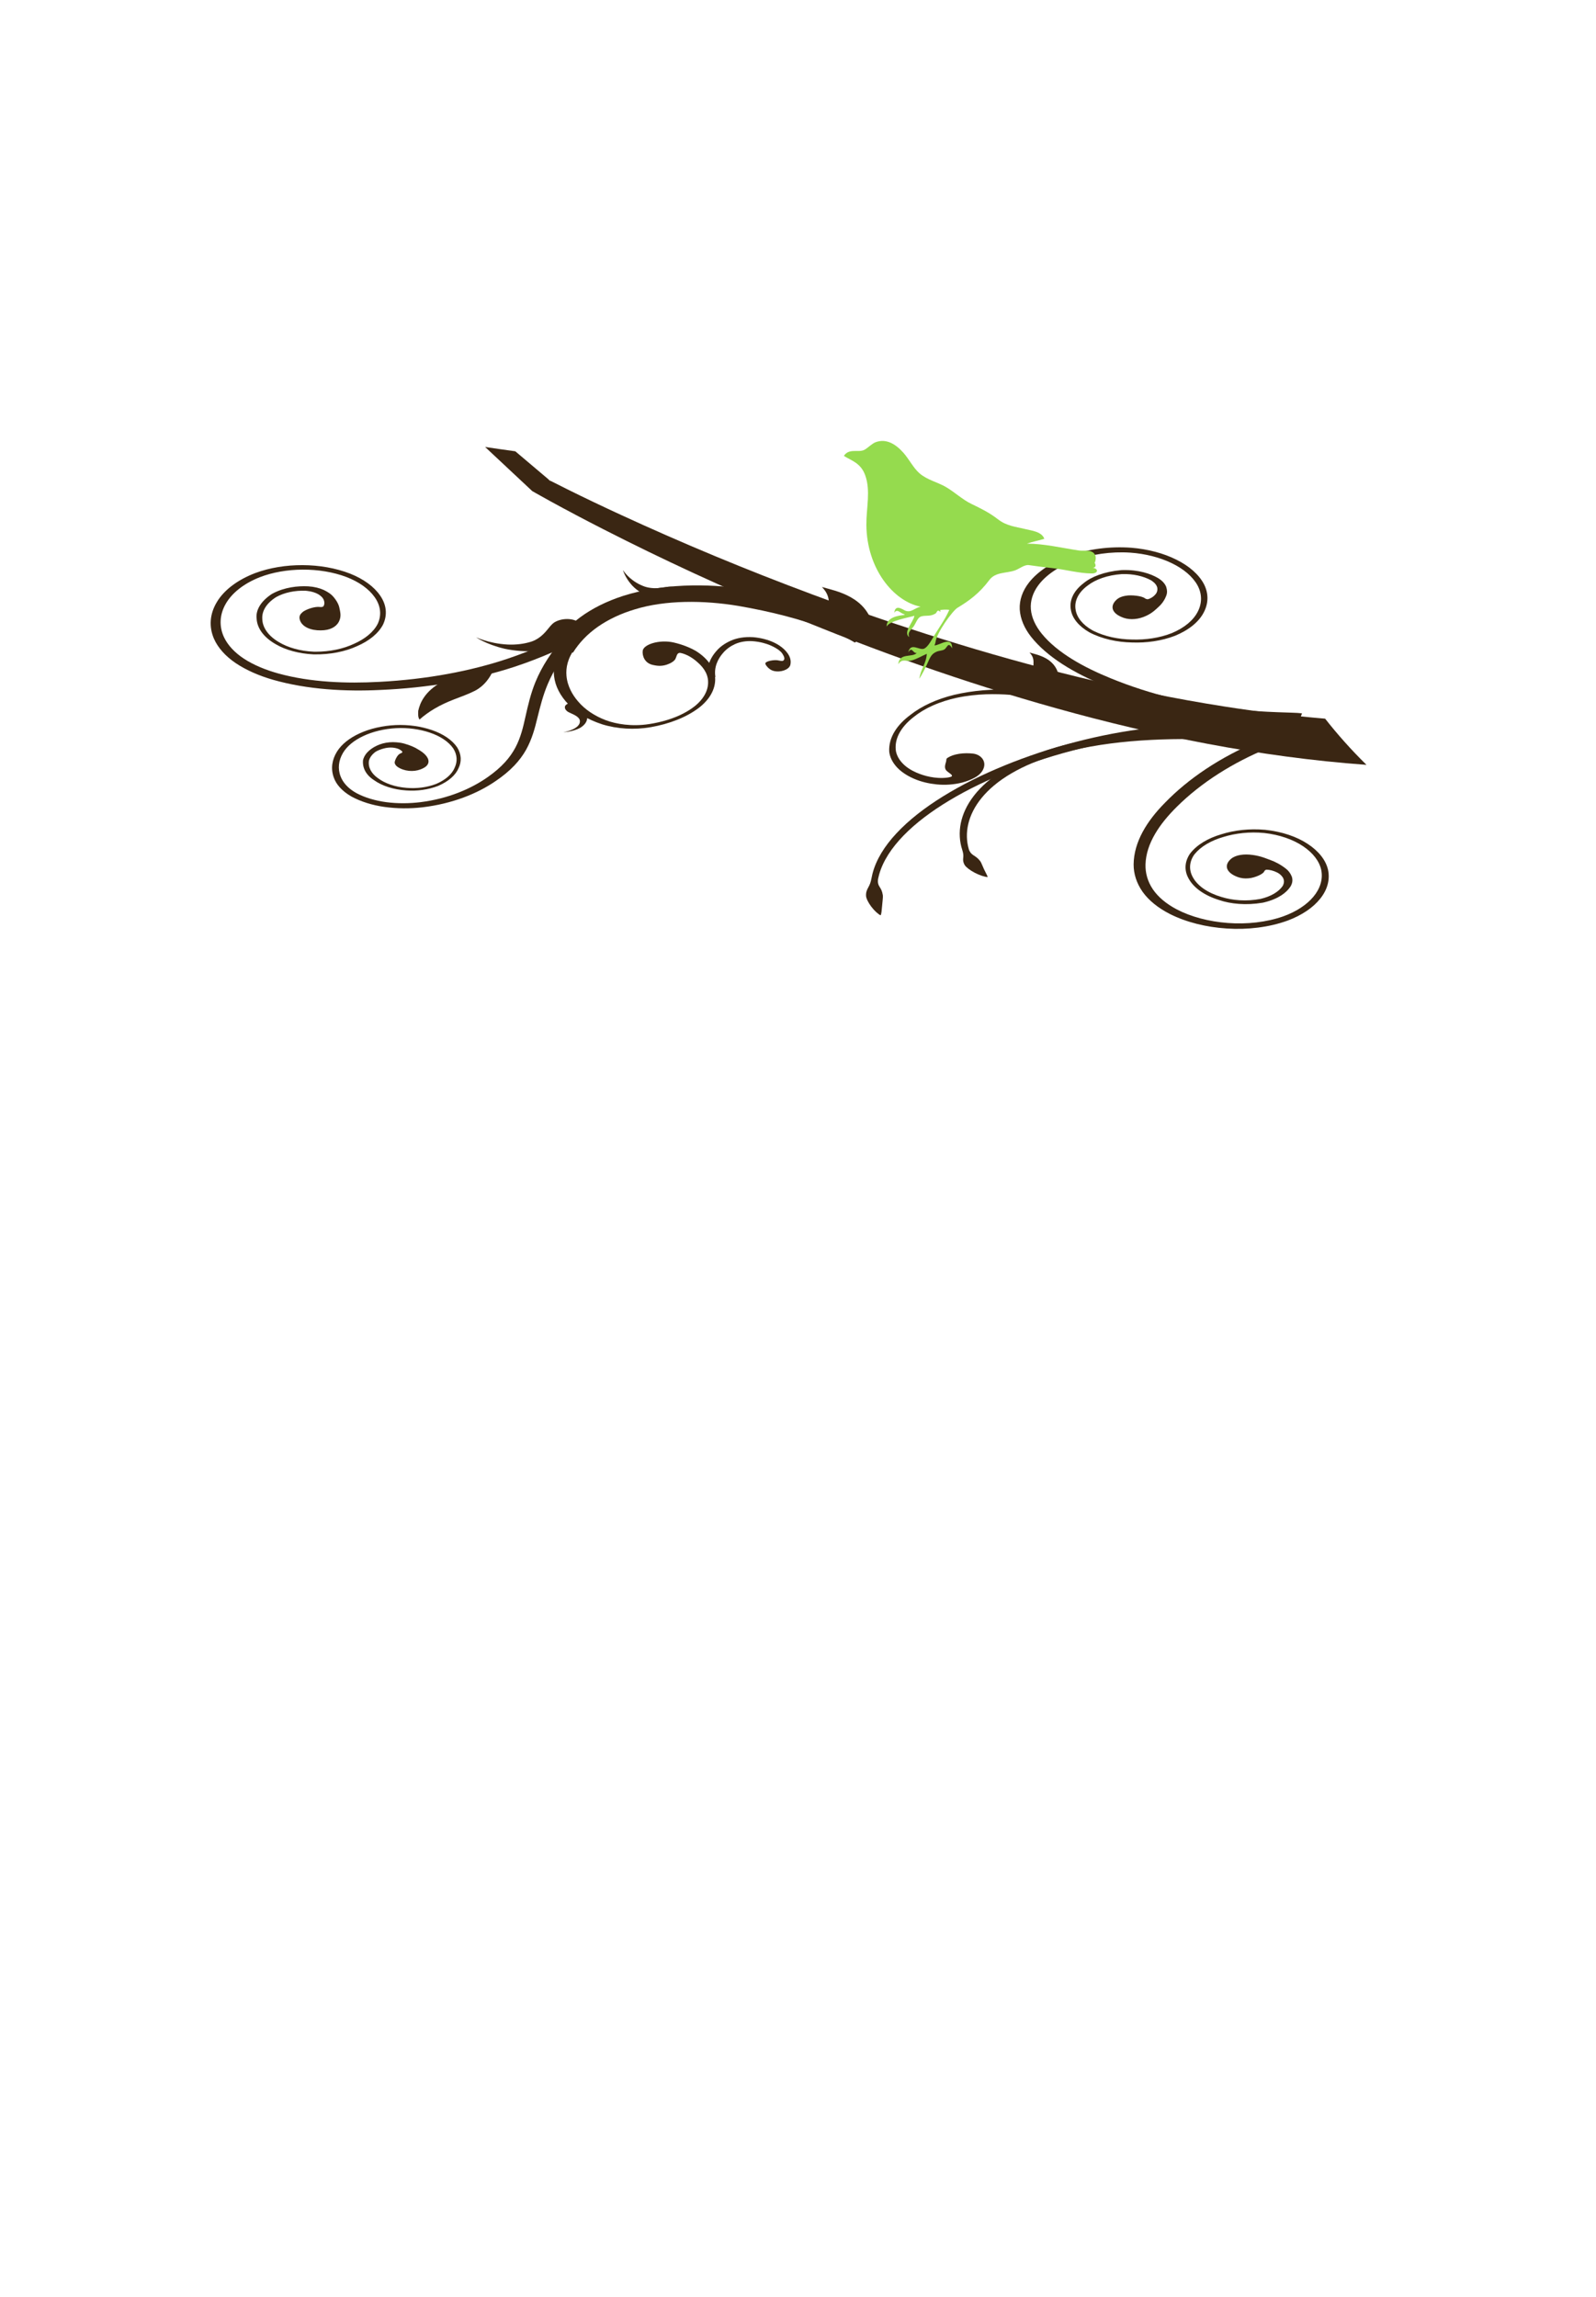 <?xml version="1.0"?><svg width="717.821" height="1032.859" xmlns="http://www.w3.org/2000/svg" xmlns:xlink="http://www.w3.org/1999/xlink">
 <title>Dark brown branch</title>
 <defs>
  <linearGradient x1="288.571" y1="32.362" x2="358.123" y2="605.43" id="linearGradient3284-354-231" xlink:href="#linearGradient3264-145-450" gradientUnits="userSpaceOnUse"/>
  <linearGradient id="linearGradient3264-145-450">
   <stop id="stop4750" offset="0" stop-color="#6bbab6"/>
   <stop id="stop4752" offset="1" stop-color="#cfcfcf"/>
  </linearGradient>
  <linearGradient x1="282.843" y1="648.301" x2="242.389" y2="32.108" id="linearGradient3002-349-87" xlink:href="#linearGradient2996-674-27" gradientUnits="userSpaceOnUse"/>
  <linearGradient id="linearGradient2996-674-27">
   <stop id="stop4756" offset="0" stop-color="#cfcfcf"/>
   <stop id="stop4758" offset="1" stop-opacity="0.4" stop-color="#cfcfcf"/>
  </linearGradient>
  <linearGradient x1="343.538" y1="949.637" x2="350.584" y2="495.219" id="linearGradient3279-946-905" xlink:href="#linearGradient3273-97-114" gradientUnits="userSpaceOnUse" gradientTransform="matrix(0.978,-0.211,0.211,0.978,-4.344,216.054)"/>
  <linearGradient id="linearGradient3273-97-114">
   <stop id="stop4762" offset="0" stop-color="#0c0c0c"/>
   <stop id="stop4764" offset="1" stop-color="#a6a6a6"/>
  </linearGradient>
  <linearGradient x1="646.557" y1="1011.706" x2="588.949" y2="705.409" id="linearGradient3894-837-942" xlink:href="#linearGradient3888-174-937" gradientUnits="userSpaceOnUse" gradientTransform="matrix(1,0,0,1.557,0,-603.846)"/>
  <linearGradient id="linearGradient3888-174-937">
   <stop id="stop4768" offset="0" stop-color="#0c0c0c"/>
   <stop id="stop4770" offset="1" stop-opacity="0" stop-color="#0c0c0c"/>
  </linearGradient>
  <linearGradient x1="288.571" y1="32.362" x2="358.123" y2="605.43" id="linearGradient3284-354-231-832" xlink:href="#linearGradient3264-145-450-268" gradientUnits="userSpaceOnUse"/>
  <linearGradient id="linearGradient3264-145-450-268">
   <stop id="stop15330" offset="0" stop-color="#60a8a4"/>
   <stop id="stop15332" offset="1" stop-color="#bababa"/>
  </linearGradient>
  <linearGradient x1="282.843" y1="648.301" x2="242.389" y2="32.108" id="linearGradient3002-349-87-941" xlink:href="#linearGradient2996-674-27-15" gradientUnits="userSpaceOnUse"/>
  <linearGradient id="linearGradient2996-674-27-15">
   <stop id="stop15336" offset="0" stop-color="#bababa"/>
   <stop id="stop15338" offset="1" stop-opacity="0.4" stop-color="#bababa"/>
  </linearGradient>
  <linearGradient x1="343.538" y1="949.637" x2="350.584" y2="495.219" id="linearGradient3279-946-905-908" xlink:href="#linearGradient3273-97-114-855" gradientUnits="userSpaceOnUse" gradientTransform="matrix(0.978,-0.211,0.211,0.978,-4.344,216.054)"/>
  <linearGradient id="linearGradient3273-97-114-855">
   <stop id="stop15342" offset="0" stop-color="#0c0c0c"/>
   <stop id="stop15344" offset="1" stop-color="#959595"/>
  </linearGradient>
  <linearGradient x1="646.557" y1="1011.706" x2="588.949" y2="705.409" id="linearGradient3894-837-942-214" xlink:href="#linearGradient3888-174-937-467" gradientUnits="userSpaceOnUse" gradientTransform="matrix(1,0,0,1.557,0,-603.846)"/>
  <linearGradient id="linearGradient3888-174-937-467">
   <stop id="stop15348" offset="0" stop-color="#0c0c0c"/>
   <stop id="stop15350" offset="1" stop-opacity="0" stop-color="#0c0c0c"/>
  </linearGradient>
  <linearGradient x1="288.571" y1="32.362" x2="358.123" y2="605.43" id="linearGradient3284-354-231-832-13" xlink:href="#linearGradient3264-145-450-268-642" gradientUnits="userSpaceOnUse"/>
  <linearGradient id="linearGradient3264-145-450-268-642">
   <stop id="stop15960" offset="0" stop-color="#6bbbb6"/>
   <stop id="stop15962" offset="1" stop-color="#cfcfcf"/>
  </linearGradient>
  <linearGradient x1="282.843" y1="648.301" x2="242.389" y2="32.108" id="linearGradient3002-349-87-941-998" xlink:href="#linearGradient2996-674-27-15-9" gradientUnits="userSpaceOnUse"/>
  <linearGradient id="linearGradient2996-674-27-15-9">
   <stop id="stop15966" offset="0" stop-color="#cfcfcf"/>
   <stop id="stop15968" offset="1" stop-opacity="0.4" stop-color="#cfcfcf"/>
  </linearGradient>
  <linearGradient x1="343.538" y1="949.637" x2="350.584" y2="495.219" id="linearGradient3279-946-905-908-105" xlink:href="#linearGradient3273-97-114-855-81" gradientUnits="userSpaceOnUse" gradientTransform="matrix(0.978,-0.211,0.211,0.978,-4.344,216.054)"/>
  <linearGradient id="linearGradient3273-97-114-855-81">
   <stop id="stop15972" offset="0" stop-color="#0d0d0d"/>
   <stop id="stop15974" offset="1" stop-color="#a6a6a6"/>
  </linearGradient>
  <linearGradient x1="646.557" y1="1011.706" x2="588.949" y2="705.409" id="linearGradient3894-837-942-214-747" xlink:href="#linearGradient3888-174-937-467-178" gradientUnits="userSpaceOnUse" gradientTransform="matrix(1,0,0,1.557,0,-603.846)"/>
  <linearGradient id="linearGradient3888-174-937-467-178">
   <stop id="stop15978" offset="0" stop-color="#0d0d0d"/>
   <stop id="stop15980" offset="1" stop-opacity="0" stop-color="#0d0d0d"/>
  </linearGradient>
  <linearGradient x1="288.571" y1="32.362" x2="358.123" y2="605.43" id="linearGradient3284-354-231-832-13-48" xlink:href="#linearGradient3264-145-450-268-642-565" gradientUnits="userSpaceOnUse"/>
  <linearGradient id="linearGradient3264-145-450-268-642-565">
   <stop id="stop16622" offset="0" stop-color="#77d0ca"/>
   <stop id="stop16624" offset="1" stop-color="#e6e6e6"/>
  </linearGradient>
  <linearGradient x1="282.843" y1="648.301" x2="242.389" y2="32.108" id="linearGradient3002-349-87-941-998-339" xlink:href="#linearGradient2996-674-27-15-9-796" gradientUnits="userSpaceOnUse"/>
  <linearGradient id="linearGradient2996-674-27-15-9-796">
   <stop id="stop16628" offset="0" stop-color="#e6e6e6"/>
   <stop id="stop16630" offset="1" stop-opacity="0.4" stop-color="#e6e6e6"/>
  </linearGradient>
  <linearGradient x1="343.538" y1="949.637" x2="350.584" y2="495.219" id="linearGradient3279-946-905-908-105-769" xlink:href="#linearGradient3273-97-114-855-81-316" gradientUnits="userSpaceOnUse" gradientTransform="matrix(0.978,-0.211,0.211,0.978,-4.344,216.054)"/>
  <linearGradient id="linearGradient3273-97-114-855-81-316">
   <stop id="stop16634" offset="0" stop-color="#0e0e0e"/>
   <stop id="stop16636" offset="1" stop-color="#b8b8b8"/>
  </linearGradient>
  <linearGradient x1="646.557" y1="1011.706" x2="588.949" y2="705.409" id="linearGradient3894-837-942-214-747-718" xlink:href="#linearGradient3888-174-937-467-178-480" gradientUnits="userSpaceOnUse" gradientTransform="matrix(1,0,0,1.557,0,-603.846)"/>
  <linearGradient id="linearGradient3888-174-937-467-178-480">
   <stop id="stop16640" offset="0" stop-color="#0e0e0e"/>
   <stop id="stop16642" offset="1" stop-opacity="0" stop-color="#0e0e0e"/>
  </linearGradient>
  <symbol id="svg_3" height="480" width="640">
   <title>bird silhouette</title>
   <g>
    <title>Layer 1</title>
    <g id="svg_1">
     <path fill="#95db4e" fill-rule="evenodd" clip-rule="evenodd" id="svg_2" d="m221.606,332.202c1.831,-10.378 11.34,-16.83 12.03,-27.3c-9.104,2.688 -15.61,5.485 -24.291,7.171c-9.317,1.81 -15.413,-2.667 -21.977,4.165c1.498,-12.848 22.363,-6.912 30.074,-12.262c-6.52,0.776 -7.622,-7.811 -13.88,-0.693c3.884,-11.647 18.359,-1.481 26.141,-4.166c6.071,-2.093 11.624,-9.286 15.961,-14.112c8.111,-9.021 17.935,-18.002 24.521,-28.226c-4.868,-0.433 -9.984,-0.284 -14.805,0.231c0.128,0.666 0.373,1.202 0.462,2.081c-5.458,-3.644 -5.689,0.737 -7.865,1.62c-5.444,2.209 -9.291,2.457 -15.268,2.545c-12.142,0.179 -12.58,2.105 -19.2,10.411c-3.631,4.555 -12.102,6.884 -8.328,12.957c-10.996,-5.117 7.27,-16.997 8.328,-23.368c-8.875,1.924 -41.727,5.548 -45.11,12.031c-0.389,-11.012 21.174,-12.342 29.148,-12.956c0,-0.154 0,-0.31 0,-0.463c-0.231,0.076 -0.309,0 -0.231,-0.232c-6.456,-0.821 -11.64,-6.858 -16.425,-1.619c1.49,-10.05 13.85,-3.411 18.044,-2.314c9.244,2.418 14.545,-2.804 24.521,-4.395c-44.319,-5.98 -87.4,-41.893 -87.906,-89.536c-0.193,-18.27 7.209,-37.172 -1.85,-54.138c-7.189,-13.464 -21.701,-15.842 -34.7,-21.285c8.644,-8.913 23.907,-3.131 33.543,-6.71c5.639,-2.094 11.981,-6.801 18.275,-8.329c16.772,-4.071 31.96,1.751 45.11,11.799c9.051,6.916 16.22,16.759 26.141,22.442c12.684,7.266 28.892,9.455 42.565,14.807c14.303,5.6 26.793,13.759 41.409,18.509c14.507,4.715 29.22,9.514 42.796,16.658c14.904,7.843 29.535,8.264 46.035,11.105c8.45,1.455 25.436,2.479 29.611,10.412c-8.889,1.938 -18.899,3.082 -28.223,5.321c28.062,0 56.642,4.712 84.667,7.519c8.361,0.837 21.742,-1.903 26.372,5.437c1.387,2.199 0.41,6.727 -1.157,7.867c4.031,4.463 -0.497,6.112 -5.09,5.321c12.268,0.715 11.324,6.542 0.463,6.478c-20.495,-0.123 -42.244,-4.212 -62.921,-5.784c-13.054,-0.993 -26.084,-2.052 -39.097,-3.354c-7.064,-0.708 -15.225,3.913 -22.207,5.669c-13.827,3.478 -31.997,1.476 -42.102,10.642c-16.102,14.606 -33.5,23.001 -51.588,30.309c-8.065,3.259 -34.363,27.559 -35.856,37.942c-0.127,0.879 -1.238,2.379 -1.619,3.24c7.732,0.364 28.869,-11.199 28.685,3.237c-6.48,-7.833 -7.866,-0.856 -12.492,1.156c-3.407,1.483 -8.458,1.325 -12.029,2.314c-8.707,2.412 -10.649,5.353 -16.193,13.882c-3.698,5.688 -8.254,11.132 -12.492,15.964"/>
    </g>
   </g>
  </symbol>
 </defs>
 <g>
  <title>Layer 1</title>
  <g id="layer3" display="inline" opacity="0.705"/>
  <g id="layer2" display="inline"/>
  <g id="layer1" display="inline" transform="rotate(-89.755 354.247 309.39)">
   <path d="m384.335,89.776c1.267,-0.281 2.198,0.237 2.982,1.141c0,0 0,0 0,0c0.432,0.44 0.79,1.041 1.108,1.702c0.318,0.661 0.595,1.385 0.826,2.117c0.46,1.463 0.72,2.983 0.565,4.17c-0.093,0.713 0.075,1.193 0.222,1.464c0.355,0.271 0.803,0.449 1.333,0.489c0.53,0.039 1.142,-0.062 1.815,-0.353c0.728,-0.319 1.545,-1.059 2.346,-2.364c0,0 0,0 0,0c0.759,-1.337 1.271,-3.053 1.471,-4.91c0.035,-0.277 0.066,-0.551 0.091,-0.824c0.158,-4.802 -0.836,-9.523 -2.868,-13.164c0,0 0,0 0,0c-2.876,-4.585 -6.488,-6.478 -9.754,-6.269c0,0 0,0 0,0c-3.988,0.043 -7.8,2.771 -10.574,7.577c0,0 0,0 0,0c-2.378,4.009 -3.963,9.531 -4.194,15.707c-0.004,0.258 -0.005,0.515 -0.005,0.771c0.01,3.188 0.344,6.305 0.968,9.235c0.625,2.93 1.54,5.672 2.692,8.088c1.064,2.367 2.367,4.537 3.89,6.356c1.522,1.82 3.264,3.289 5.194,4.235c1.984,0.89 4.033,1.198 6.062,0.937c2.029,-0.261 4.037,-1.091 5.926,-2.465c3.585,-2.573 6.752,-6.957 8.926,-12.713c2.184,-5.865 3.301,-12.757 3.223,-19.702c-0.064,-6.725 -1.238,-13.471 -3.5,-19.244c-2.898,-7.265 -7.252,-12.597 -12.12,-15.303c-4.798,-2.692 -10.059,-2.962 -14.942,-0.645c-3.582,1.711 -6.886,4.827 -9.606,9.01c-2.855,4.419 -5.027,9.812 -6.581,15.529c-1.971,7.289 -3.076,14.959 -3.581,22.651c-0.505,7.693 -0.41,15.407 0.023,22.814c0.607,10.683 1.874,21.023 3.687,30.687c1.813,9.664 4.172,18.651 6.918,26.756c0,0 0,0 0,0c1.991,5.874 4.169,11.265 6.365,16.265c0.808,1.841 1.616,3.619 2.386,5.381c0.532,1.224 1.049,2.38 1.426,3.589l-3.625,3.217c-0.17,-0.605 -0.586,-1.476 -1.118,-2.739c-0.756,-1.726 -1.564,-3.503 -2.387,-5.378c0,0 0,0 0,0c-2.366,-5.39 -4.602,-11.042 -6.601,-17.018c-0,0 -0,-0 -0,-0c-6.169,-18.535 -9.699,-39.289 -10.69,-60.294c0,0 0,0 0,-0c-0.842,-15.806 0.009,-32.763 4.333,-48.267c1.759,-6.223 4.238,-12.086 7.48,-16.955c0,0 0,0 0,0c3.113,-4.611 6.84,-7.97 10.871,-9.766c5.449,-2.392 11.215,-1.937 16.486,1.206c5.279,3.097 9.985,9.053 13.157,17.261c2.41,6.414 3.645,13.811 3.636,21.253c0,0 0,0 0,0c0.011,7.464 -1.244,14.915 -3.724,21.365c-2.398,6.12 -5.835,10.834 -9.826,13.579c-4.017,2.817 -8.59,3.416 -13.015,1.347c-4.088,-2.123 -7.434,-6.335 -9.733,-11.611c-2.442,-5.2 -3.927,-12.009 -3.807,-19.544c0.29,-6.746 1.956,-12.686 4.488,-17.052c0,0 0,0 0,-0c2.969,-5.283 7.044,-8.41 11.461,-8.663c3.539,-0.461 7.569,1.494 11.058,6.675c0.085,0.147 0.169,0.295 0.251,0.445c0.745,1.357 1.329,2.753 1.791,4.143c0.461,1.39 0.8,2.775 1.044,4.13c0.488,2.711 0.605,5.298 0.494,7.725c-0.157,2.729 -0.734,5.082 -1.617,7.061c-0.991,2.043 -1.951,3.362 -2.833,4.125c-1.03,0.915 -1.993,1.58 -2.91,2.062c-0.917,0.482 -1.788,0.779 -2.598,0.912c-0.641,0.155 -1.302,0.279 -1.99,0.371c-1.13,0.151 -2.199,0.026 -3.145,-0.323c0,0 0,0 0,0c-1.26,-0.441 -2.29,-1.264 -3.075,-2.411c-0.392,-0.574 -0.724,-1.231 -0.984,-1.98c-0.26,-0.749 -0.448,-1.59 -0.539,-2.533c-0.096,-0.995 -0.121,-2.053 -0.045,-3.11c0.076,-1.057 0.254,-2.113 0.556,-3.095c0.302,-0.982 0.728,-1.889 1.272,-2.646c0.545,-0.757 1.207,-1.362 1.953,-1.76c0.38,-0.202 0.785,-0.353 1.21,-0.447c0,0 0,0 0,0z" id="path2316-4" fill-rule="evenodd" fill="#3a2613"/>
   <path d="m317.763,134.591c0.472,-0.819 0.945,-1.281 1.433,-1.535c0,0 0,0 0,0c0.462,-0.314 0.923,-0.289 1.391,-0.171c0.468,0.118 0.945,0.328 1.413,0.565c0.467,0.237 0.924,0.51 1.314,0.857c0.39,0.346 0.711,0.774 0.898,1.288c0.193,0.53 0.463,0.653 0.651,0.66c0.306,-0.209 0.637,-0.581 0.97,-1.145c0.371,-0.639 0.716,-1.624 0.883,-3.088c0.115,-1.297 0.007,-2.726 -0.383,-4.088c0,0 0,0 0,0c-0.352,-1.406 -0.889,-2.7 -1.496,-3.716c-1.125,-1.542 -2.491,-2.584 -4.001,-2.984c-0,0 -0,0 -0,0c-3.104,-0.494 -5.861,1.227 -7.798,3.966c0,0 0,0 0,0c-2.443,3.223 -4.019,7.929 -4.383,13.117c0,0 0,0 0,0c-0.345,4.367 0.219,9.048 1.819,13.131c0,0 0,0 0,0c1.268,2.962 2.892,5.206 4.669,6.692c0.874,0.729 1.795,1.292 2.741,1.674c1.329,0.613 2.754,0.911 4.22,0.813c1.466,-0.098 2.974,-0.59 4.457,-1.563c1.487,-1.05 2.849,-2.508 4.036,-4.304c1.187,-1.796 2.198,-3.93 2.978,-6.31c1.485,-4.469 2.201,-9.728 1.905,-15.07c-0.321,-5.38 -1.586,-10.541 -3.619,-14.783c-1.949,-4.098 -4.593,-7.329 -7.653,-9.094c-3.302,-1.905 -6.985,-2.404 -10.557,-0.987c-2.745,1.061 -5.435,3.427 -7.484,7.211c-2.001,3.82 -3.347,8.459 -3.973,13.338c-0.658,5.181 -0.571,10.489 0.072,15.507c0.793,6.095 2.303,11.762 4.301,16.855c1.998,5.093 4.483,9.61 7.214,13.425c2.041,2.873 4.239,5.426 6.567,7.539c2.121,1.921 4.335,3.457 6.585,4.648c4.61,2.429 9.271,3.47 13.751,4.445c2.752,0.604 5.458,1.211 8.096,1.924c2.639,0.713 5.21,1.534 7.696,2.539c7.271,2.937 13.817,7.337 19.418,12.159l-1.592,5.211c-5.963,-5.083 -12.227,-9.113 -18.667,-11.808c-4.944,-2.087 -10.124,-3.359 -15.426,-4.654c-4.581,-1.084 -9.405,-2.341 -14.242,-5.006c0,-0 0,-0 0,-0c-2.421,-1.353 -4.789,-3.083 -7.051,-5.214c-2.508,-2.374 -4.831,-5.178 -6.957,-8.287c0,0 0,0 0,0c-5.797,-8.305 -10.394,-19.706 -12.018,-33.037c-0.649,-5.487 -0.673,-11.33 0.117,-17.107c0.751,-5.409 2.308,-10.536 4.612,-14.799c2.444,-4.301 5.488,-6.926 8.574,-7.988c3.942,-1.419 7.947,-0.814 11.544,1.395c3.32,2.028 6.187,5.597 8.301,10.196c2.134,4.596 3.479,10.201 3.788,16.189c0.263,5.729 -0.516,11.409 -2.202,16.324c-1.682,4.988 -4.346,9.043 -7.694,11.348c0,0 0,0 -0,0c-3.167,1.99 -6.449,2.087 -9.379,0.666c-0,0 -0,0 -0,0c-3.003,-1.243 -5.876,-4.283 -7.984,-9.094c-1.77,-4.481 -2.445,-9.538 -2.119,-14.313c0.333,-5.721 1.975,-10.977 4.665,-14.739c1.415,-2.176 3.317,-3.819 5.58,-4.509c1.105,-0.337 2.211,-0.425 3.293,-0.32c0.897,0.208 1.702,0.582 2.426,1.064c0.724,0.481 1.368,1.07 1.943,1.729c1.151,1.318 2.032,2.906 2.718,4.66c0.702,1.874 1.046,3.889 1.062,5.976c-0.036,2.106 -0.256,3.781 -0.609,5.025c-0.376,1.364 -0.788,2.563 -1.227,3.614c-0.439,1.051 -0.906,1.951 -1.376,2.679c0,0 0,0 0,0c-0.18,0.308 -0.364,0.614 -0.554,0.919c-0.855,1.373 -1.77,2.374 -2.648,2.99c0,0 0,0 0,0c-0.926,0.671 -1.801,0.914 -2.618,0.775c-0.816,-0.139 -1.586,-0.652 -2.246,-1.688c-0.709,-1.112 -1.317,-2.614 -1.545,-4.354c-0.114,-0.87 -0.134,-1.796 -0.044,-2.729c0.09,-0.933 0.29,-1.871 0.59,-2.751c0.226,-0.657 0.512,-1.288 0.851,-1.876c0,0 0,0 0,0z" id="path3114-9" fill-rule="evenodd" fill="#3a2613"/>
   <path d="m364.396,248.751c-0.327,1.45 -0.424,2.512 -0.371,3.502c0.052,0.99 0.252,1.904 0.545,2.78c0.294,0.876 0.685,1.701 1.126,2.37c0.441,0.67 0.932,1.175 1.386,1.43c0.394,0.221 1.014,0.39 1.579,0.611c0.565,0.221 1.077,0.511 1.2,1.165c0.052,0.278 -0.035,0.816 -0.24,1.506c-0.205,0.69 -0.53,1.528 -0.944,2.391c0,0 0,0 0,0c-0.376,0.74 -0.816,1.478 -1.274,2.148c-0.458,0.67 -0.935,1.272 -1.372,1.778c-0.52,0.602 -1.355,1.608 -2.62,2.632c-0.632,0.512 -1.373,1.025 -2.229,1.459c-0.857,0.434 -1.83,0.791 -2.918,0.968c0,0 0,0 0,0c-1.723,0.269 -3.696,0.135 -5.794,-0.719c-2.098,-0.854 -4.323,-2.434 -6.413,-4.974c-1.239,-1.526 -2.419,-3.331 -3.492,-5.407c-1.073,-2.076 -2.039,-4.424 -2.849,-7.003c-0.904,-2.878 -1.498,-5.619 -1.901,-8.163c-0.331,-2.063 -0.484,-4.022 -0.516,-5.863c-0.032,-1.841 0.058,-3.567 0.234,-5.185c0.176,-1.618 0.437,-3.128 0.765,-4.546c0.328,-1.418 0.723,-2.745 1.178,-3.995c0.996,-2.642 2.159,-4.895 3.54,-6.96c1.381,-2.065 2.99,-3.946 4.929,-5.586c1.441,-1.242 3.071,-2.392 4.957,-3.323c1.886,-0.931 4.033,-1.646 6.473,-1.866c1.794,-0.165 3.748,-0.05 5.837,0.526c2.089,0.576 4.315,1.612 6.591,3.366l1.433,-5.233c-4.437,-3.413 -9.306,-4.835 -14.11,-4.231c-4.415,0.535 -8.761,2.744 -12.654,6.566c0,0 0,0 0,0c-3.513,3.34 -6.689,8.409 -8.855,15.125c-2.062,6.694 -2.525,14.501 -1.19,21.943c0,0 0,0 0,0c1.488,8.222 4.454,15.94 8.836,21.621c3.653,4.66 8.218,7.315 13.052,7.208c1.772,-0.061 3.526,-0.557 5.209,-1.471c0.883,-0.48 1.672,-1.028 2.387,-1.607c0.715,-0.578 1.355,-1.187 1.939,-1.81c1.167,-1.245 2.111,-2.535 2.948,-3.896c0.813,-1.455 1.489,-2.904 2.104,-4.512c0.615,-1.608 1.17,-3.379 1.648,-5.501c0.33,-1.465 0.467,-3.145 0.401,-4.782c-0.066,-1.637 -0.333,-3.227 -0.744,-4.577c-0.41,-1.35 -0.96,-2.46 -1.566,-3.23c-0.606,-0.769 -1.267,-1.2 -1.924,-1.268c-0.563,-0.058 -1.194,-0.037 -1.833,0.094c-0.639,0.131 -1.286,0.37 -1.884,0.73c-0.598,0.36 -1.147,0.839 -1.595,1.457c-0.448,0.618 -0.792,1.373 -1.007,2.33z" id="path3133-3" fill-rule="evenodd" fill="#3a2613"/>
   <path d="m364.977,299.385c0.233,-0.077 0.401,-0.077 0.544,0.011c0,0 0,0 0,0c0.228,0.134 0.419,0.416 0.592,0.816c0.172,0.4 0.322,0.912 0.437,1.465c0.114,0.553 0.19,1.146 0.222,1.688c0.032,0.542 0.018,1.033 -0.024,1.371c-0.043,0.345 -0.148,0.833 -0.226,1.3c-0.078,0.467 -0.125,0.916 -0.001,1.189c0.246,0.541 0.754,0.703 1.328,0.608c0.573,-0.095 1.198,-0.453 1.728,-0.788c0.074,-0.047 0.145,-0.094 0.213,-0.142c0.309,-0.213 0.559,-0.43 0.8,-0.677c0.241,-0.246 0.474,-0.523 0.74,-0.882c0.266,-0.359 0.566,-0.801 0.923,-1.41c0.356,-0.609 0.771,-1.385 1.219,-2.462c0.361,-0.87 0.738,-1.932 1.071,-3.263c0.333,-1.33 0.625,-2.933 0.746,-4.849c0.065,-1.25 0.005,-2.566 -0.213,-3.887c-0.219,-1.32 -0.597,-2.647 -1.155,-3.854c-0.481,-1.04 -1.053,-2.016 -1.71,-2.903c-0.657,-0.887 -1.401,-1.684 -2.205,-2.371c-1.384,-1.211 -2.99,-2.248 -4.821,-2.908c-1.831,-0.659 -3.89,-0.941 -6.104,-0.546l-0.211,-3.365c4.133,-0.754 8.368,0.583 12.069,3.899c1.604,1.365 3.202,3.412 4.52,6.306c0,0 0,0 0,0c1.214,2.666 1.844,6.177 1.619,10.035c0,0 0,0 0,0c-0.276,3.415 -1.084,6.64 -2.348,9.362c-0.793,1.698 -1.74,3.161 -2.802,4.342c-0.567,0.629 -1.091,1.104 -1.574,1.487c-0.491,0.4 -0.946,0.698 -1.378,0.934c-0.433,0.237 -0.844,0.412 -1.257,0.542c-0.413,0.131 -0.827,0.217 -1.271,0.255c-0.444,0.038 -0.917,0.027 -1.448,-0.064c-0.129,-0.023 -0.26,-0.051 -0.395,-0.087c-0.521,-0.137 -1.014,-0.499 -1.429,-1.005c-0.415,-0.505 -0.752,-1.151 -0.991,-1.838c-0.239,-0.687 -0.381,-1.412 -0.437,-2.092c-0.056,-0.68 -0.027,-1.312 0.056,-1.847c0.137,-0.884 0.406,-1.535 0.702,-2.041c0.295,-0.507 0.618,-0.875 0.92,-1.18c0.302,-0.305 0.586,-0.547 0.844,-0.741c0.257,-0.195 0.49,-0.339 0.709,-0.411l-0,0z" id="path3167-8" fill-rule="evenodd" fill="#3a2613"/>
   <path d="m376.448,169.198c0,0 -0.174,0.275 -0.481,0.805c-0.307,0.53 -0.745,1.319 -1.256,2.38c-0.511,1.061 -1.093,2.396 -1.673,4.012c-0.58,1.616 -1.156,3.514 -1.65,5.668c-0.475,2.257 -0.804,4.645 -0.958,7.038c-0.154,2.393 -0.134,4.786 0.039,7.054c0,0 0,0 0,0c0.228,2.857 0.615,5.432 1.046,7.633c0.431,2.201 0.904,4.031 1.308,5.454c0.378,1.356 0.691,2.373 0.881,2.986c0.376,1.209 0.937,2.335 1.613,3.255c0.677,0.92 1.468,1.635 2.307,2.07c1.676,0.869 3.528,0.617 5.1,-1.164c1.572,-1.782 2.159,-4.123 2.153,-6.308c-0.003,-1.093 -0.155,-2.15 -0.417,-3.115c-0.262,-0.964 -0.634,-1.837 -1.09,-2.579c-0.258,-0.419 -0.606,-0.818 -1.018,-1.219c-0.943,-0.931 -2.25,-1.839 -3.549,-3.029c-0.65,-0.595 -1.297,-1.261 -1.892,-2.009c-0.595,-0.748 -1.139,-1.578 -1.585,-2.467c-0.267,-0.535 -0.497,-1.092 -0.68,-1.654c-0.519,-1.592 -0.899,-3.33 -1.125,-5.123c-0.226,-1.793 -0.297,-3.641 -0.23,-5.454c0.104,-2.244 0.389,-4.321 0.736,-6.116c0.348,-1.795 0.758,-3.311 1.133,-4.517c0.376,-1.206 0.716,-2.105 0.951,-2.704c0.234,-0.599 0.362,-0.901 0.338,-0.895z" id="path3207-2" fill-rule="evenodd" fill="#3a2613"/>
   <path d="m320.851,569.88c1.676,-24.465 4.881,-48.285 9.11,-71.312c4.306,-23.469 9.65,-46.186 15.697,-68.197c0,0 0,0 0,0c11.608,-42.251 25.73,-82.068 41.26,-119.947c0,0 0,0 0,0c12.029,-29.343 24.927,-57.568 38.588,-84.588c0,0 0,0 0,0c4.055,-8.02 8.175,-15.929 12.385,-23.671c1.137,-2.091 2.279,-4.167 3.43,-6.217c0,0 0,0 0,-0c0.298,-0.532 0.596,-1.06 0.894,-1.582c0,0 0,0 0,0c0.075,-0.132 0.15,-0.263 0.225,-0.392c-0.06,0.087 -0.121,0.174 -0.182,0.261c6.642,-7.176 13.249,-14.299 19.823,-21.371c-0.67,4.595 -1.298,9.124 -1.882,13.587l-13.459,16.053l0.759,-1.132c-0.063,0.121 -0.127,0.246 -0.194,0.376c-0.268,0.52 -0.538,1.052 -0.812,1.593c0,0 0,0 0,0c-1.057,2.086 -2.111,4.207 -3.166,6.354c-3.905,7.95 -7.721,16.066 -11.479,24.302c0,0 0,0 -0,0c-12.66,27.75 -24.501,56.547 -35.428,86.277c-14.099,38.393 -26.673,78.214 -36.599,119.673c0,0 0,0 0,0c-5.168,21.579 -9.611,43.542 -12.997,65.851c-2.278,15.027 -4.091,30.188 -5.284,45.395c-6.988,5.521 -13.896,11.715 -20.688,18.687z" id="path3917-5" fill-rule="evenodd" fill="#3a2613"/>
   <path d="m373.02,204.227c4.515,2.718 8.829,6.593 12.648,11.701c3.944,5.282 7.306,11.882 9.768,19.436c0,0 0,0 0,0c5.382,16.761 5.972,36.986 3.179,55.32c0,0 0,0 0,0c-2.307,15.648 -5.774,31.106 -10.969,45.244c-1.378,3.747 -2.91,7.442 -4.655,10.975c-0.025,0.05 -0.05,0.101 -0.075,0.151c-2.086,-1.577 -4.136,-3.267 -6.077,-5.196c0,0 0,0 0,0c-0.528,-0.524 -1.043,-1.073 -1.536,-1.665c0,0 0,0 0,0c-0.125,-0.151 -0.245,-0.31 -0.358,-0.48c0,0 0,0 0,0c0,0 0,0 0,0c-0.025,-0.049 -0.047,-0.102 -0.066,-0.16c0,0 0,0 0,0c0,0 0,0 0,0c0.973,1.834 1.955,3.684 2.946,5.552c0.001,0.002 0.002,0.004 0.003,0.005c-0.001,-0.002 -0.002,-0.004 -0.003,-0.005c-0.991,-1.868 -1.981,-3.735 -2.972,-5.602c-0.006,0.01 -0.01,0.016 -0.012,0.018c0.01,-0.016 0.025,-0.039 0.046,-0.071c0,0 0,0 0,0c0.079,-0.125 0.166,-0.269 0.263,-0.43c0,0 0,0 0,0c0,0 0,0 0,0c0.374,-0.626 0.75,-1.313 1.135,-2.045c0,0 0,0 0,0c1.469,-2.791 2.819,-5.87 4.103,-9.117c4.845,-12.237 8.246,-26.22 10.704,-40.74c0,0 0,0 0,0c0,0 0,0 0,0c2.556,-15.71 2.546,-32.926 -1.726,-46.568c0,0 0,0 0,0c-1.889,-6.258 -4.59,-11.89 -7.809,-16.484c-3.404,-4.876 -7.453,-8.622 -11.768,-11.274c1.03,-2.893 2.107,-5.75 3.231,-8.566l0,0z" id="path3921-7" fill-rule="evenodd" fill="#3a2613"/>
   <path d="m276.71,396.419c0.525,-0.409 0.935,-0.778 1.27,-1.135c0.759,-0.799 1.133,-1.544 1.652,-2.261c0.259,-0.359 0.556,-0.707 0.96,-1.026c0.404,-0.319 0.917,-0.609 1.607,-0.823c1.82,-0.539 3.672,-0.815 5.523,-0.867c3.911,-0.105 7.825,0.829 11.567,2.686c4.124,2.048 8.039,5.24 11.543,9.379c3.954,4.667 7.384,10.558 10.181,17.177c3.348,7.915 5.794,16.879 7.516,26.202c0,0 0,0 0,0c2.174,11.779 3.19,24.139 3.491,36.545c0.387,16.062 -0.446,32.195 -1.956,48.155l4.139,1.015c1.347,-16.343 1.987,-32.94 1.389,-49.49c-0.46,-12.788 -1.688,-25.593 -4.105,-37.834c0,0 0,0 0,0c-1.916,-9.702 -4.619,-19.038 -8.261,-27.303c-3.05,-6.915 -6.766,-13.021 -11.023,-17.833c0,0 0,0 0,0c-3.773,-4.262 -7.952,-7.485 -12.329,-9.493c-3.969,-1.822 -8.097,-2.654 -12.206,-2.401c-1.943,0.118 -3.888,0.479 -5.801,1.117c-1.372,0.449 -2.253,0.536 -3.021,0.502c-0.769,-0.034 -1.421,-0.182 -2.286,0.004c-0.468,0.097 -1,0.295 -1.637,0.702c-0.387,0.247 -0.946,0.81 -1.548,1.595c-0.602,0.785 -1.243,1.795 -1.804,2.881c-0.562,1.086 -1.041,2.246 -1.372,3.278c-0.331,1.032 -0.516,1.932 -0.541,2.497c0.291,0.014 0.79,-0.232 1.399,-0.549c0.608,-0.317 1.327,-0.699 2.055,-1.045c0.729,-0.346 1.468,-0.658 2.106,-0.931c0.638,-0.273 1.175,-0.513 1.494,-0.745l0,-0z" id="path3931-9" fill-rule="evenodd" fill="#3a2613"/>
   <path d="m360.275,431.337c8.089,-1.662 9.401,-9.608 10.427,-13.229c-4.285,4.297 -7.652,-1.371 -10.074,5.519" id="path3935-7" fill-rule="evenodd" fill="#3a2613"/>
   <path d="m381.405,347.904c14.246,-2.927 16.557,-16.923 18.365,-23.3c-7.547,7.567 -13.477,-2.414 -17.744,9.721" id="path3938-2" fill-rule="evenodd" fill="#3a2613"/>
   <path d="m394.528,457.046c0.542,0.569 0.94,1.203 1.238,1.886c0.298,0.683 0.497,1.416 0.627,2.184c0,0 0,0 0,0c0.166,0.801 0.214,1.648 0.209,2.497c-0.006,0.85 -0.066,1.704 -0.166,2.515c-0.1,0.81 -0.242,1.576 -0.432,2.235c-0.19,0.659 -0.429,1.209 -0.714,1.583c-0.343,0.45 -0.395,0.999 -0.384,1.366c0.342,1.178 1.117,2.482 2.376,3.474c0.682,0.532 1.592,0.836 2.705,0.687c0,0 0,0 0,0c1.092,-0.219 2.137,-0.994 2.996,-2.211c0.132,-0.175 0.26,-0.355 0.383,-0.537c1.943,-3.532 2.968,-8.235 2.783,-13.216c0,0 0,0 0,0c-0.478,-6.611 -2.544,-11.934 -5.141,-15.268c0,0 0,0 0,0c-3.09,-4.234 -7.064,-6.208 -11.025,-5.472c0,0 0,0 0,0c-3.353,0.547 -6.67,3.107 -9.19,7.622c-0.101,0.195 -0.199,0.392 -0.296,0.59c-1.202,2.467 -2.127,5.228 -2.756,8.154c-0.63,2.927 -0.964,6.019 -0.992,9.115c-0.078,2.963 0.104,6.03 0.587,9.061c0.483,3.031 1.268,6.027 2.397,8.821c1.192,2.808 2.654,5.238 4.317,7.208c1.663,1.97 3.526,3.478 5.503,4.439c3.739,1.852 7.843,1.861 11.702,-0.251c3.908,-2.185 7.383,-6.302 9.957,-11.74c2.501,-5.252 4.155,-11.709 4.601,-18.58c0.521,-8.701 -0.812,-17.469 -3.539,-24.762c-2.678,-7.208 -6.63,-13.044 -11.273,-16.483c-3.41,-2.513 -7.139,-3.646 -10.823,-3.332c-3.877,0.352 -7.597,2.186 -10.963,4.93c-4.284,3.511 -8.045,8.24 -11.352,13.631c-3.307,5.39 -6.16,11.438 -8.635,17.611c-3.584,8.885 -6.529,18.211 -8.797,27.6c-2.268,9.39 -3.858,18.84 -4.816,28.025c0,0 0,0 0,0c-0.693,6.658 -1.059,13.144 -1.262,19.348c-0.075,2.284 -0.127,4.519 -0.202,6.701c-0.054,1.512 -0.094,2.956 -0.262,4.292l-4.015,-1.399c0.098,-0.648 0.109,-1.765 0.177,-3.308c0.072,-2.139 0.123,-4.374 0.2,-6.699c0,0 0,-0 0,-0c0.221,-6.686 0.64,-13.435 1.366,-20.181c2.275,-20.887 7.425,-40.662 14.628,-57.914c0,0 0,-0 0,-0c5.346,-13.085 12.433,-25.246 21.647,-32.572c3.716,-2.915 7.851,-4.782 12.197,-5.067c0,0 0,0 0,0c4.149,-0.224 8.295,1.174 12.084,4.102c5.107,3.985 9.379,10.505 12.251,18.567c2.895,8.035 4.263,17.661 3.595,27.381c-0.575,7.523 -2.428,14.545 -5.258,20.274c0,0 0,0 0,0c-2.822,5.766 -6.616,10.166 -10.974,12.485c-4.17,2.152 -8.607,2.109 -12.725,-0.045c-4.165,-2.125 -7.917,-6.557 -10.544,-12.886c-2.346,-6.01 -3.328,-12.837 -3.099,-19.363c0.09,-6.621 1.528,-13.458 4.478,-19.138c2.782,-4.89 6.32,-7.686 9.927,-8.343c0,0 0,0 0,0c4.293,-0.896 8.62,1.053 12.12,5.583c2.903,3.43 5.268,9.249 5.992,16.976c0.01,0.204 0.018,0.408 0.025,0.611c0.06,1.843 -0.019,3.545 -0.191,5.11c-0.172,1.565 -0.436,2.994 -0.762,4.3c-0.652,2.612 -1.543,4.731 -2.549,6.484c-1.156,1.935 -2.493,3.132 -3.925,3.713c-1.539,0.515 -2.779,0.504 -3.748,0.149c-1.141,-0.396 -2.136,-0.915 -3.026,-1.524c-0.89,-0.609 -1.674,-1.313 -2.348,-2.076c-0.553,-0.566 -1.109,-1.178 -1.674,-1.843c-0.928,-1.092 -1.705,-2.332 -2.302,-3.614c0,0 0,0 0,0c-0.804,-1.688 -1.286,-3.424 -1.456,-5.148c-0.085,-0.862 -0.091,-1.723 -0.007,-2.579c0.084,-0.855 0.258,-1.705 0.545,-2.529c0.303,-0.869 0.686,-1.712 1.145,-2.446c0.46,-0.734 0.997,-1.357 1.602,-1.791c0.605,-0.434 1.277,-0.677 1.984,-0.678c0.707,-0.001 1.447,0.242 2.173,0.732c0.37,0.251 0.739,0.568 1.103,0.95l0,0z" id="path3940-7" fill-rule="evenodd" fill="#3a2613"/>
   <path d="m333.997,208.561c0,0 0.01,0.218 0.043,0.616c0.033,0.398 0.091,0.979 0.209,1.699c0.118,0.72 0.297,1.579 0.582,2.508c0.285,0.928 0.678,1.925 1.216,2.892c0.567,0.904 1.232,1.641 1.944,2.153c0.711,0.512 1.467,0.798 2.201,0.864c0,0 0,0 0,0c1.019,0.09 1.943,-0.102 2.697,-0.382c0.754,-0.28 1.338,-0.642 1.722,-0.905c0.127,-0.083 0.233,-0.157 0.318,-0.216c0.422,-0.297 0.838,-0.761 1.19,-1.332c0.352,-0.571 0.641,-1.248 0.83,-1.952c0.189,-0.704 0.279,-1.433 0.254,-2.116c-0.025,-0.683 -0.163,-1.317 -0.418,-1.863c-0.254,-0.545 -0.554,-0.883 -0.863,-1.079c-0.31,-0.195 -0.63,-0.249 -0.943,-0.205c-0.313,0.043 -0.618,0.183 -0.903,0.39c-0.286,0.208 -0.553,0.484 -0.791,0.814c-0.148,0.206 -0.297,0.489 -0.455,0.823c-0.31,0.632 -0.644,1.474 -1.066,2.275c-0.211,0.4 -0.443,0.789 -0.697,1.132c-0.254,0.344 -0.529,0.643 -0.816,0.87c-0.26,0.207 -0.533,0.348 -0.796,0.41c-0.461,0.109 -0.938,0.086 -1.401,-0.07c-0.463,-0.157 -0.913,-0.448 -1.326,-0.854c0,0 0,0 0,0c-0.607,-0.636 -1.088,-1.436 -1.457,-2.22c-0.369,-0.784 -0.628,-1.552 -0.811,-2.198c-0.183,-0.647 -0.292,-1.174 -0.36,-1.53c-0.069,-0.355 -0.098,-0.542 -0.103,-0.526z" id="path3943-2" fill-rule="evenodd" fill="#3a2613"/>
   <path d="m406.969,235.077c0,0 -0.19,0.066 -0.529,0.198c-0.339,0.132 -0.827,0.331 -1.425,0.619c-1.194,0.574 -2.826,1.514 -4.506,2.998c-0.846,0.741 -1.699,1.655 -2.491,2.721c-0.792,1.065 -1.522,2.282 -2.145,3.562c-0.756,1.594 -1.293,3.228 -1.653,4.621c-0.36,1.393 -0.55,2.54 -0.65,3.202c-0.042,0.281 -0.076,0.572 -0.102,0.869c-0.087,1.128 -0.049,2.318 0.109,3.416c0.158,1.098 0.435,2.103 0.792,2.911c0.357,0.808 0.793,1.42 1.264,1.786c0.471,0.365 0.976,0.485 1.491,0.347c0.548,-0.147 0.98,-0.524 1.321,-1.007c0.341,-0.483 0.592,-1.073 0.775,-1.692c0.182,-0.619 0.297,-1.266 0.359,-1.9c0.062,-0.634 0.074,-1.255 0.04,-1.86c-0.006,-0.105 -0.015,-0.213 -0.027,-0.326c-0.087,-0.701 -0.295,-1.618 -0.457,-2.753c-0.161,-1.134 -0.27,-2.486 -0.211,-3.856c0.063,-1.498 0.326,-2.995 0.723,-4.123c0.474,-1.346 1.063,-2.56 1.683,-3.596c0,0 0,0 0,0c0.688,-1.156 1.409,-2.116 2.087,-2.902c0.677,-0.786 1.311,-1.398 1.845,-1.869c0.534,-0.471 0.969,-0.803 1.266,-1.024c0.296,-0.221 0.454,-0.331 0.44,-0.341l0,0z" id="path3950-0" fill-rule="evenodd" fill="#3a2613"/>
   <path d="m270.26,511.929c-0.347,0.903 -0.547,1.762 -0.645,2.594c-0.096,0.83 -0.089,1.635 -0.014,2.424c0,0 0,0 0,0c0.054,0.843 0.225,1.643 0.446,2.408c0.221,0.765 0.492,1.495 0.786,2.158c0.298,0.66 0.619,1.253 0.957,1.714c0.338,0.461 0.695,0.788 1.047,0.923c0.426,0.16 0.611,0.621 0.694,0.962c-0.011,1.31 -0.38,3.044 -1.269,4.841c-0.481,0.968 -1.229,1.895 -2.273,2.555c0,0 0,0 0,0c-1.043,0.582 -2.186,0.629 -3.271,0.14c-0.164,-0.064 -0.326,-0.134 -0.483,-0.212c-2.653,-1.807 -4.773,-5.33 -5.867,-9.97c0,0 0,0 0,0c-1.244,-6.323 -0.724,-12.617 0.784,-17.491c0,0 0,0 0,0c1.722,-6.038 4.819,-10.668 8.59,-12.832c0,0 0,0 0,0c3.172,-1.901 6.822,-1.955 10.248,0.328c0.139,0.106 0.278,0.213 0.418,0.321c1.711,1.375 3.248,3.211 4.56,5.409c1.311,2.198 2.396,4.759 3.208,7.539c0.821,2.625 1.433,5.531 1.765,8.619c0.331,3.088 0.38,6.361 0.065,9.697c-0.366,3.392 -1.074,6.637 -2.08,9.609c-1.004,2.97 -2.309,5.668 -3.854,7.95c-2.914,4.349 -6.626,7.29 -10.653,8.138c-4.089,0.815 -8.277,-0.426 -11.986,-3.506c-3.594,-2.965 -6.725,-7.627 -8.871,-13.525c-2.677,-7.501 -3.692,-16.388 -3.074,-24.936c0.596,-8.436 2.693,-16.543 6.024,-22.974c2.448,-4.711 5.536,-8.402 8.947,-10.75c3.597,-2.453 7.429,-3.453 11.172,-3.376c4.767,0.114 9.368,1.706 13.726,4.22c4.359,2.514 8.472,5.948 12.277,9.763c5.494,5.479 10.524,11.811 14.955,18.687c4.431,6.876 8.267,14.29 11.46,21.918c0,0 0,0 0,0c2.314,5.53 4.289,11.138 6.046,16.606c0.647,2.013 1.259,3.999 1.88,5.92c0.435,1.328 0.836,2.607 1.327,3.695l3.278,-4.136c-0.254,-0.515 -0.545,-1.52 -0.998,-2.866c-0.607,-1.885 -1.22,-3.87 -1.88,-5.919c0,0 0,0 0,0c-1.895,-5.891 -3.983,-11.701 -6.352,-17.284c0,0 0,0 0,0c-7.35,-17.276 -17.023,-31.489 -27.912,-41.951c-8.154,-8.019 -17.65,-13.957 -27.844,-14c-4.103,0.02 -8.318,1.286 -12.321,4.134c0,0 0,0 0,0c-3.812,2.763 -7.21,6.992 -9.895,12.349c-3.613,7.258 -5.827,16.212 -6.381,25.559c-0.585,9.341 0.617,19.029 3.683,27.349c2.427,6.396 5.884,11.426 9.897,14.587c0,0 0,0 0,0c4.014,3.201 8.564,4.469 13.094,3.454c4.319,-1.034 8.324,-4.245 11.503,-9.137c3.23,-4.9 5.504,-11.594 6.277,-19.198c0.599,-7.115 -0.241,-13.995 -2.104,-19.736c0,0 0,0 0,0c-1.759,-5.926 -4.792,-11.087 -8.901,-14.118c-3.757,-2.436 -7.667,-2.437 -11.098,-0.453c0,0 0,0 0,0c-4.112,2.259 -7.533,7.115 -9.555,13.717c-1.757,5.179 -2.423,12.135 -1.119,19.644c0.041,0.193 0.087,0.382 0.13,0.572c0.416,1.708 0.917,3.193 1.469,4.487c0.551,1.294 1.155,2.396 1.779,3.347c1.253,1.896 2.596,3.177 3.952,4.043c1.535,0.926 3.048,1.053 4.492,0.554c1.522,-0.634 2.64,-1.529 3.429,-2.544c0.931,-1.173 1.7,-2.354 2.351,-3.542c0.649,-1.185 1.181,-2.383 1.599,-3.556c0.356,-0.907 0.705,-1.859 1.047,-2.864c0.564,-1.653 0.953,-3.33 1.168,-4.916c0,0 0,0 0,0c0.299,-2.102 0.296,-4.019 0.014,-5.7c-0.142,-0.84 -0.355,-1.624 -0.648,-2.338c-0.293,-0.714 -0.665,-1.359 -1.135,-1.898c-0.494,-0.57 -1.055,-1.058 -1.656,-1.394c-0.601,-0.336 -1.245,-0.517 -1.903,-0.476c-0.658,0.04 -1.327,0.3 -1.968,0.805c-0.641,0.505 -1.249,1.253 -1.781,2.216c-0.27,0.491 -0.524,1.041 -0.755,1.646z" id="path2404-5" fill-rule="evenodd" fill="#3a2613"/>
   <path d="m323.399,381.792c-0.033,-0.057 -0.065,-0.112 -0.094,-0.166c-0.194,-0.355 -0.371,-0.532 -0.553,-0.622c-0.182,-0.09 -0.371,-0.099 -0.584,-0.11c-0.597,-0.001 -1.44,-0.373 -2.294,-0.517c-0.427,-0.072 -0.857,-0.09 -1.259,-0.011c-0.402,0.079 -0.774,0.256 -1.079,0.525c-0.189,0.167 -0.412,0.421 -0.646,0.719c-0.234,0.299 -0.476,0.643 -0.714,0.962c-0.237,0.318 -0.469,0.61 -0.692,0.771c-0.223,0.161 -0.439,0.191 -0.636,-0.028c-0.173,-0.193 -0.388,-0.9 -0.539,-1.963c-0.152,-1.063 -0.23,-2.482 -0.148,-4.013c0,0 0,0 0,0c0.067,-1.225 0.223,-2.501 0.451,-3.703c0.227,-1.201 0.525,-2.327 0.833,-3.294c0.128,-0.4 0.285,-0.879 0.486,-1.423c0.341,-0.931 0.8,-2.056 1.443,-3.262c0.642,-1.207 1.469,-2.496 2.536,-3.676c0.786,-0.862 1.686,-1.663 2.699,-2.317c1.014,-0.654 2.142,-1.161 3.364,-1.423c2.397,-0.414 5.053,-0.087 7.751,1.229c1.349,0.658 2.706,1.559 4.032,2.698c1.326,1.139 2.62,2.518 3.836,4.098c1.851,2.274 3.597,5.094 5.106,8.448c1.619,3.598 2.711,7.171 3.469,10.544c0.542,2.474 0.913,4.796 1.175,6.992c0.263,2.196 0.417,4.267 0.5,6.255c0.083,1.988 0.095,3.894 0.053,5.765c-0.041,1.871 -0.135,3.709 -0.277,5.56c0,0 0,0 0,0c-0.287,3.802 -0.738,7.688 -1.443,12.081c-0.705,4.394 -1.67,9.305 -3.102,15.006c0,0 0,0 0,0c-1,3.997 -2.226,8.398 -3.795,13.263c-1.568,4.866 -3.482,10.198 -5.858,15.993l2.826,3.262c3.876,-9.415 7.275,-19.609 9.813,-30.588c2.089,-8.97 3.553,-18.667 3.892,-28.82c0,0 0,0 0,0c0.299,-8.435 -0.376,-17.291 -2.412,-25.732c-1.938,-7.821 -5.112,-14.674 -9.193,-19.755c-4.205,-5.617 -9.918,-9.753 -16.514,-9.337c-2.391,0.285 -4.786,1.45 -7.016,3.526c-0.683,0.642 -1.336,1.373 -1.956,2.187c-1.299,1.708 -2.302,3.566 -3.102,5.427c0,0 0,0 0,0c-0.745,1.723 -1.287,3.461 -1.691,5.176c-0.404,1.715 -0.671,3.409 -0.835,5.106c-0.18,1.918 -0.196,3.793 -0.057,5.686c0.139,1.893 0.433,3.807 0.94,5.789c0.545,1.957 1.256,3.835 2.199,5.565c0.761,1.398 1.731,2.538 2.774,3.269c1.022,0.685 2.054,1.031 2.999,1.069c0.946,0.038 1.806,-0.227 2.527,-0.69c0.721,-0.463 1.305,-1.12 1.73,-1.867c0.425,-0.747 0.692,-1.584 0.795,-2.453c0.11,-0.929 0.173,-1.985 0.16,-3.071c-0.013,-1.086 -0.1,-2.204 -0.266,-3.257c-0.165,-1.053 -0.408,-2.039 -0.698,-2.868c-0.145,-0.414 -0.301,-0.789 -0.46,-1.122c-0.159,-0.333 -0.322,-0.622 -0.478,-0.887z" id="path2451-0" fill-rule="evenodd" fill="#3a2613"/>
   <path d="m363.853,176.416c-1.108,-2.074 -1.838,-4.482 -2.477,-7.028c-0.639,-2.545 -1.19,-5.233 -1.899,-7.769c-0.174,-0.622 -0.362,-1.24 -0.563,-1.85c-0.701,-2.11 -1.572,-4.122 -2.591,-5.959c-1.019,-1.837 -2.185,-3.497 -3.458,-4.91c0,0 0,0 0,0c-1.059,-1.16 -2.153,-2.117 -3.253,-2.889c-1.1,-0.772 -2.206,-1.361 -3.298,-1.803c-1.022,-0.414 -2.027,-0.704 -3.015,-0.919c-0.66,0.008 -1.338,-0.044 -1.999,0c-0.661,0.045 -1.307,0.185 -1.912,0.597c0.909,1.013 1.772,2.074 2.596,3.199c0.824,1.125 1.609,2.314 2.348,3.551c0,0 0,0 0,0c1.619,2.718 2.995,5.694 4.132,8.588c0.644,1.621 1.244,3.237 1.87,4.808c0.626,1.572 1.279,3.098 2.036,4.579c0.061,0.119 0.123,0.237 0.186,0.353c1.101,2.024 2.483,3.583 4.03,4.87c1.547,1.288 3.255,2.292 4.911,3.025c0.476,0.211 0.919,0.889 1.166,1.706" id="path2426-1" fill-rule="evenodd" fill="#3a2613"/>
   <path d="m261.237,352.618c0.996,-0.164 1.707,-0.368 2.282,-0.617c0.575,-0.249 1.012,-0.539 1.455,-0.815c0.443,-0.276 0.893,-0.537 1.495,-0.692c0.601,-0.156 1.355,-0.209 2.394,-0.008c0.584,0.12 1.167,0.26 1.748,0.421c6.144,1.698 12.036,5.606 17.459,10.803c5.827,5.588 11.13,12.668 15.932,20.581c0,0 0,0 0,0c5.052,8.329 9.543,17.6 13.49,27.474c3.961,9.915 7.369,20.439 10.129,31.406c2.624,10.434 4.671,21.256 5.873,32.305c1.084,10.006 1.501,20.186 0.786,30.082c-0.325,4.523 -0.882,8.973 -1.726,13.227c-0.809,4.074 -1.877,7.98 -3.221,11.556l3.564,3.677c1.494,-4.146 2.656,-8.587 3.508,-13.163c0.889,-4.771 1.452,-9.674 1.751,-14.59c0.648,-10.735 0.106,-21.52 -1.147,-31.937c-1.379,-11.508 -3.612,-22.662 -6.427,-33.323c-2.958,-11.21 -6.569,-21.915 -10.732,-31.959c-4.146,-10.004 -8.851,-19.374 -14.12,-27.773c0,0 0,0 0,0c-5.006,-7.983 -10.543,-15.105 -16.616,-20.706c-5.654,-5.22 -11.811,-9.078 -18.225,-10.675c-0.607,-0.151 -1.217,-0.28 -1.827,-0.387c-1.065,-0.192 -1.87,-0.405 -2.541,-0.653c-0.67,-0.248 -1.205,-0.528 -1.725,-0.803c-0.52,-0.275 -1.026,-0.544 -1.637,-0.739c-0.611,-0.194 -1.329,-0.315 -2.266,-0.249c-0.485,0.034 -1.23,0.275 -2.079,0.691c-0.848,0.415 -1.798,1.007 -2.7,1.696c-0.902,0.689 -1.754,1.474 -2.433,2.221c-0.679,0.747 -1.185,1.452 -1.416,1.96c0.294,0.219 0.904,0.339 1.674,0.432c0.77,0.093 1.698,0.164 2.637,0.246c0.939,0.082 1.889,0.176 2.711,0.247c0.822,0.072 1.517,0.118 1.952,0.062z" id="path2430-7" fill-rule="evenodd" fill="#3a2613"/>
  </g>
  <g id="layer7" display="inline"/>
  <g id="layer9" display="inline"/>
  <g id="layer10" display="inline"/>
  <g id="layer5" display="inline"/>
  <use x="387.992" y="202.203" transform="matrix(0.277 0 0 0.411 244.64 85.565)" xlink:href="#svg_3" id="svg_4"/>
 </g>
</svg>